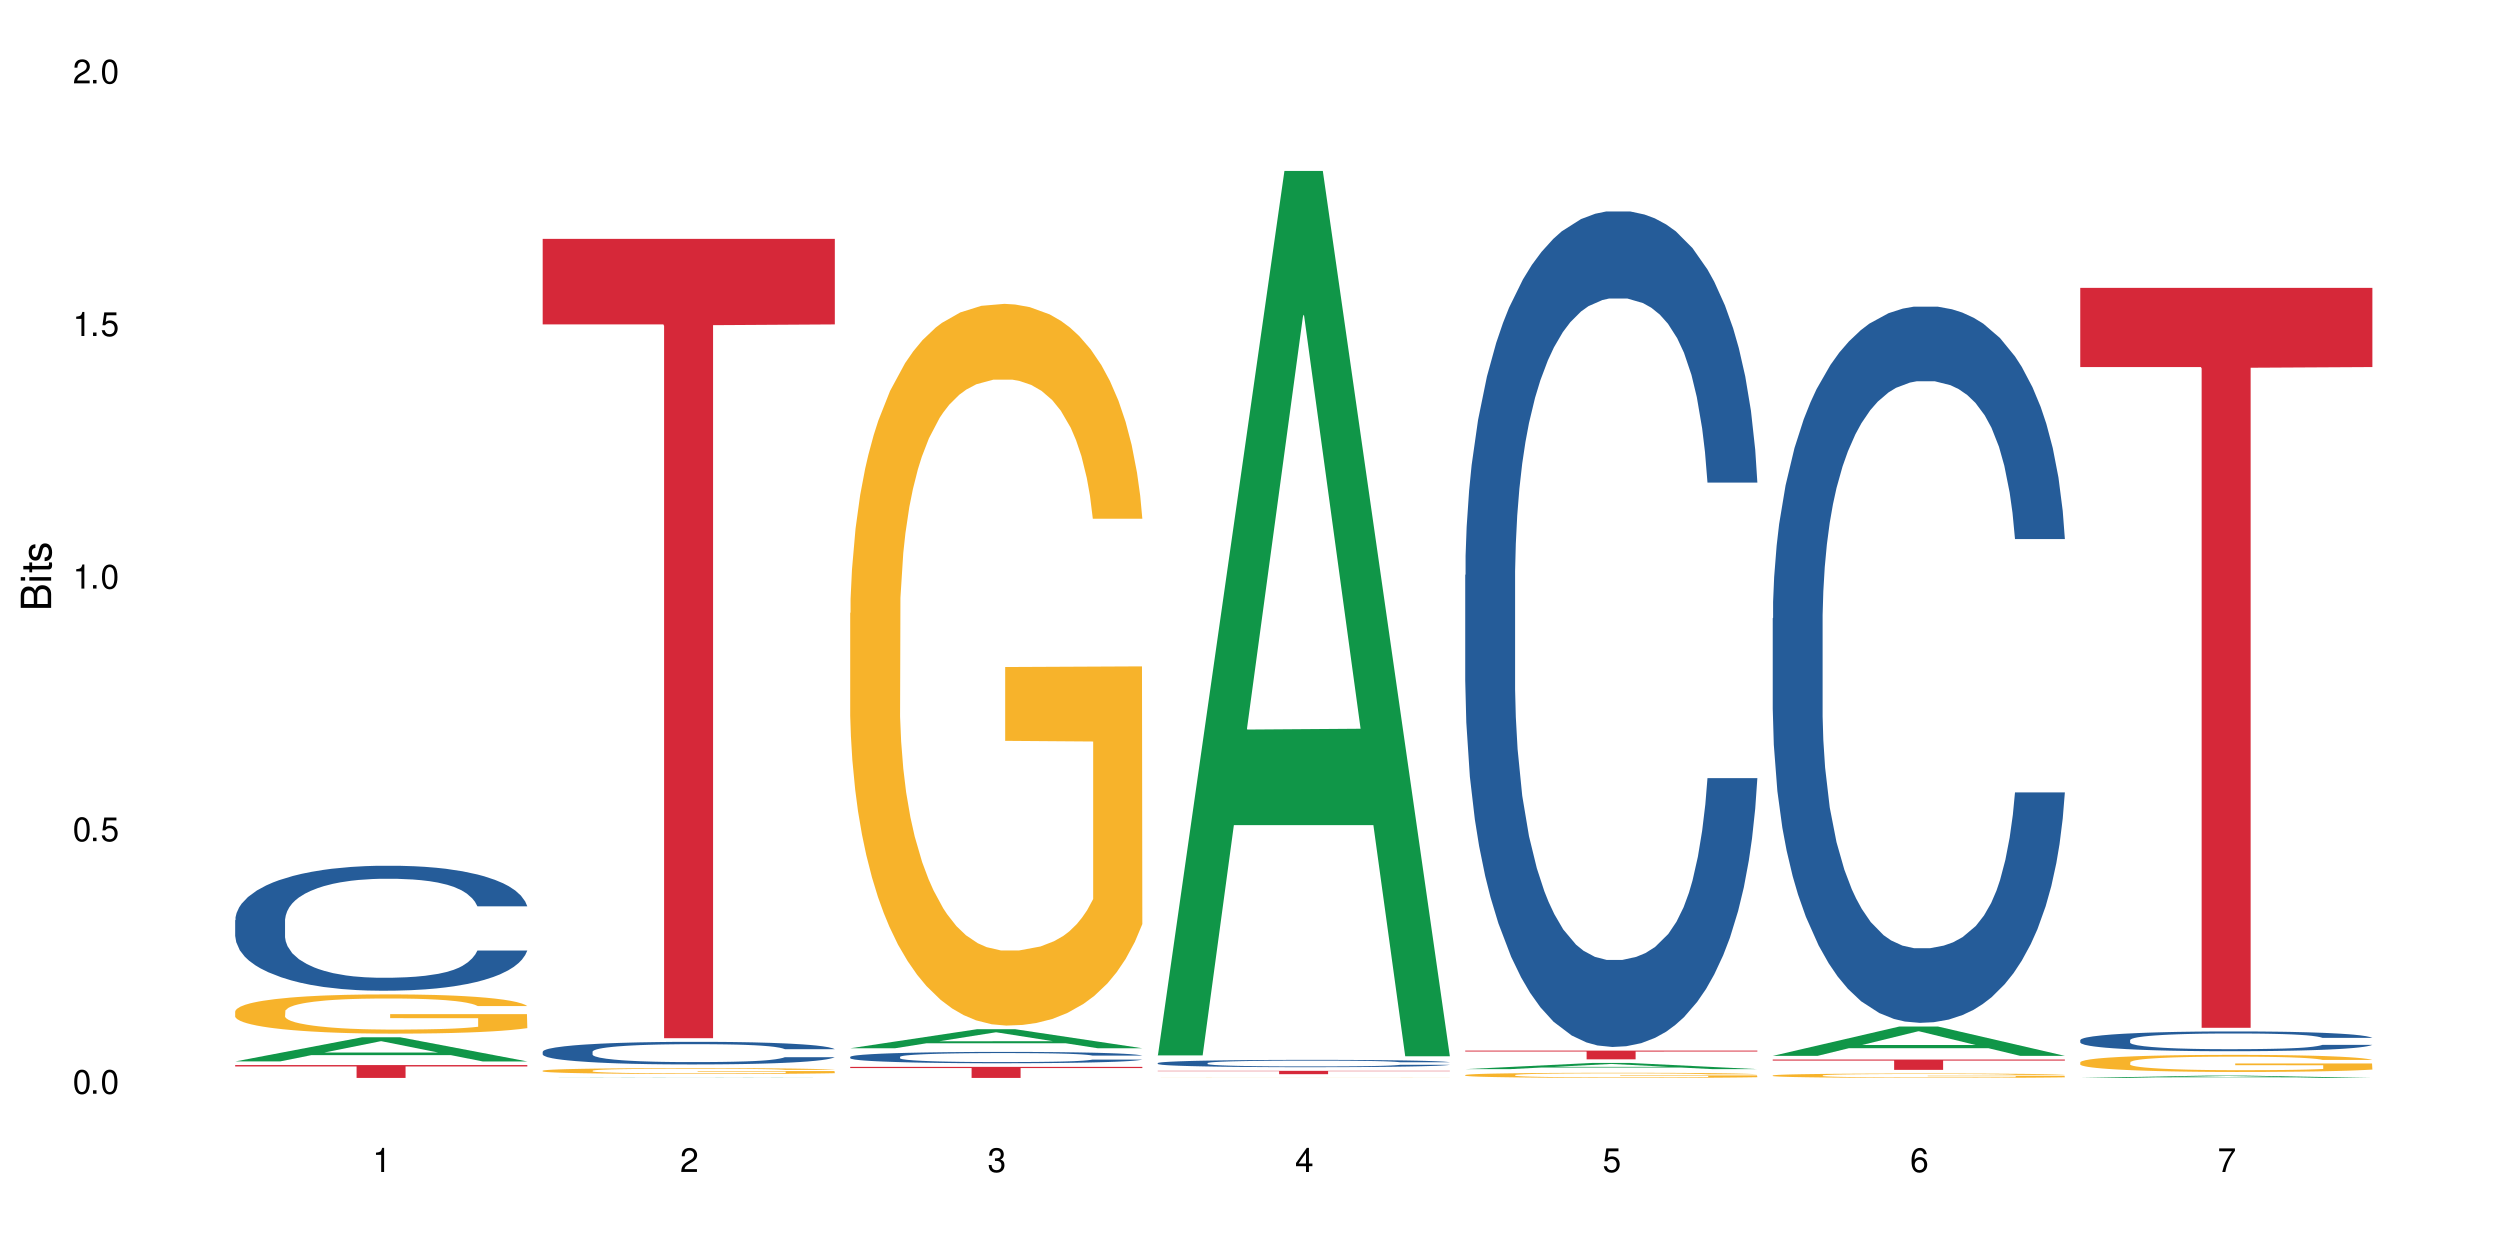 <?xml version="1.0" encoding="UTF-8"?>
<svg xmlns="http://www.w3.org/2000/svg" xmlns:xlink="http://www.w3.org/1999/xlink" width="720" height="360" viewBox="0 0 720 360">
<defs>
<g>
<g id="glyph-0-0">
</g>
<g id="glyph-0-1">
<path d="M 2.641 -6.938 C 2 -6.938 1.422 -6.656 1.078 -6.172 C 0.641 -5.562 0.406 -4.641 0.406 -3.359 C 0.406 -1.016 1.188 0.219 2.641 0.219 C 4.078 0.219 4.859 -1.016 4.859 -3.297 C 4.859 -4.641 4.656 -5.547 4.203 -6.172 C 3.844 -6.656 3.281 -6.938 2.641 -6.938 Z M 2.641 -6.188 C 3.547 -6.188 4 -5.25 4 -3.375 C 4 -1.406 3.562 -0.484 2.625 -0.484 C 1.734 -0.484 1.281 -1.438 1.281 -3.344 C 1.281 -5.25 1.734 -6.188 2.641 -6.188 Z M 2.641 -6.188 "/>
</g>
<g id="glyph-0-2">
<path d="M 1.828 -1 L 0.828 -1 L 0.828 0 L 1.828 0 Z M 1.828 -1 "/>
</g>
<g id="glyph-0-3">
<path d="M 4.562 -6.797 L 1.062 -6.797 L 0.547 -3.094 L 1.328 -3.094 C 1.719 -3.562 2.047 -3.734 2.578 -3.734 C 3.484 -3.734 4.062 -3.109 4.062 -2.094 C 4.062 -1.125 3.484 -0.531 2.578 -0.531 C 1.828 -0.531 1.375 -0.906 1.188 -1.672 L 0.328 -1.672 C 0.453 -1.109 0.547 -0.844 0.75 -0.594 C 1.125 -0.078 1.828 0.219 2.594 0.219 C 3.969 0.219 4.922 -0.781 4.922 -2.219 C 4.922 -3.562 4.031 -4.484 2.719 -4.484 C 2.25 -4.484 1.859 -4.359 1.469 -4.062 L 1.734 -5.969 L 4.562 -5.969 Z M 4.562 -6.797 "/>
</g>
<g id="glyph-0-4">
<path d="M 2.484 -4.938 L 2.484 0 L 3.328 0 L 3.328 -6.938 L 2.766 -6.938 C 2.469 -5.875 2.281 -5.734 0.984 -5.562 L 0.984 -4.938 Z M 2.484 -4.938 "/>
</g>
<g id="glyph-0-5">
<path d="M 4.859 -0.828 L 1.281 -0.828 C 1.359 -1.406 1.672 -1.781 2.5 -2.281 L 3.469 -2.828 C 4.406 -3.344 4.906 -4.062 4.906 -4.906 C 4.906 -5.484 4.672 -6.031 4.266 -6.406 C 3.859 -6.766 3.375 -6.938 2.719 -6.938 C 1.859 -6.938 1.219 -6.625 0.844 -6.031 C 0.609 -5.672 0.5 -5.234 0.484 -4.531 L 1.328 -4.531 C 1.359 -5.016 1.406 -5.281 1.531 -5.516 C 1.75 -5.938 2.188 -6.203 2.703 -6.203 C 3.469 -6.203 4.031 -5.641 4.031 -4.891 C 4.031 -4.344 3.719 -3.859 3.125 -3.516 L 2.234 -3 C 0.812 -2.172 0.406 -1.531 0.328 -0.016 L 4.859 -0.016 Z M 4.859 -0.828 "/>
</g>
<g id="glyph-0-6">
<path d="M 2.125 -3.188 L 2.578 -3.188 C 3.5 -3.188 3.984 -2.766 3.984 -1.922 C 3.984 -1.062 3.469 -0.531 2.594 -0.531 C 1.656 -0.531 1.203 -1 1.156 -2.016 L 0.312 -2.016 C 0.344 -1.453 0.438 -1.094 0.609 -0.781 C 0.953 -0.109 1.625 0.219 2.547 0.219 C 3.953 0.219 4.859 -0.625 4.859 -1.938 C 4.859 -2.828 4.516 -3.297 3.703 -3.594 C 4.344 -3.844 4.656 -4.328 4.656 -5.031 C 4.656 -6.219 3.875 -6.938 2.578 -6.938 C 1.203 -6.938 0.484 -6.172 0.453 -4.703 L 1.297 -4.703 C 1.312 -5.125 1.344 -5.359 1.453 -5.578 C 1.641 -5.969 2.062 -6.203 2.594 -6.203 C 3.344 -6.203 3.797 -5.75 3.797 -5 C 3.797 -4.516 3.609 -4.219 3.25 -4.047 C 3.016 -3.953 2.703 -3.922 2.125 -3.906 Z M 2.125 -3.188 "/>
</g>
<g id="glyph-0-7">
<path d="M 3.141 -1.672 L 3.141 0 L 3.984 0 L 3.984 -1.672 L 4.984 -1.672 L 4.984 -2.438 L 3.984 -2.438 L 3.984 -6.938 L 3.359 -6.938 L 0.266 -2.578 L 0.266 -1.672 Z M 3.141 -2.438 L 1 -2.438 L 3.141 -5.5 Z M 3.141 -2.438 "/>
</g>
<g id="glyph-0-8">
<path d="M 4.781 -5.125 C 4.609 -6.266 3.891 -6.938 2.844 -6.938 C 2.094 -6.938 1.422 -6.578 1.031 -5.953 C 0.594 -5.266 0.406 -4.422 0.406 -3.172 C 0.406 -2 0.578 -1.25 0.984 -0.641 C 1.359 -0.078 1.953 0.219 2.703 0.219 C 3.984 0.219 4.922 -0.75 4.922 -2.094 C 4.922 -3.375 4.062 -4.281 2.844 -4.281 C 2.172 -4.281 1.641 -4.031 1.281 -3.516 C 1.281 -5.234 1.828 -6.188 2.797 -6.188 C 3.391 -6.188 3.797 -5.797 3.938 -5.125 Z M 2.734 -3.531 C 3.547 -3.531 4.062 -2.953 4.062 -2.031 C 4.062 -1.156 3.484 -0.531 2.703 -0.531 C 1.922 -0.531 1.328 -1.188 1.328 -2.078 C 1.328 -2.938 1.906 -3.531 2.734 -3.531 Z M 2.734 -3.531 "/>
</g>
<g id="glyph-0-9">
<path d="M 4.984 -6.797 L 0.438 -6.797 L 0.438 -5.969 L 4.109 -5.969 C 2.5 -3.656 1.828 -2.234 1.328 0 L 2.219 0 C 2.594 -2.172 3.453 -4.047 4.984 -6.094 Z M 4.984 -6.797 "/>
</g>
<g id="glyph-1-0">
</g>
<g id="glyph-1-1">
<path d="M 0 -0.953 L 0 -4.891 C 0 -5.719 -0.234 -6.344 -0.734 -6.797 C -1.188 -7.234 -1.812 -7.469 -2.5 -7.469 C -3.547 -7.469 -4.188 -7 -4.625 -5.875 C -4.984 -6.688 -5.625 -7.094 -6.531 -7.094 C -7.172 -7.094 -7.734 -6.859 -8.141 -6.391 C -8.562 -5.922 -8.75 -5.344 -8.75 -4.5 L -8.75 -0.953 Z M -4.984 -2.062 L -7.766 -2.062 L -7.766 -4.219 C -7.766 -4.844 -7.688 -5.203 -7.453 -5.5 C -7.219 -5.812 -6.859 -5.969 -6.375 -5.969 C -5.891 -5.969 -5.531 -5.812 -5.297 -5.5 C -5.062 -5.203 -4.984 -4.844 -4.984 -4.219 Z M -0.984 -2.062 L -4 -2.062 L -4 -4.781 C -4 -5.766 -3.438 -6.359 -2.484 -6.359 C -1.547 -6.359 -0.984 -5.766 -0.984 -4.781 Z M -0.984 -2.062 "/>
</g>
<g id="glyph-1-2">
<path d="M -6.281 -1.797 L -6.281 -0.797 L 0 -0.797 L 0 -1.797 Z M -8.75 -1.797 L -8.75 -0.797 L -7.484 -0.797 L -7.484 -1.797 Z M -8.75 -1.797 "/>
</g>
<g id="glyph-1-3">
<path d="M -6.281 -3.047 L -6.281 -2.016 L -8.016 -2.016 L -8.016 -1.016 L -6.281 -1.016 L -6.281 -0.172 L -5.469 -0.172 L -5.469 -1.016 L -0.719 -1.016 C -0.078 -1.016 0.281 -1.453 0.281 -2.234 C 0.281 -2.5 0.25 -2.719 0.188 -3.047 L -0.641 -3.047 C -0.609 -2.906 -0.594 -2.766 -0.594 -2.562 C -0.594 -2.141 -0.719 -2.016 -1.156 -2.016 L -5.469 -2.016 L -5.469 -3.047 Z M -6.281 -3.047 "/>
</g>
<g id="glyph-1-4">
<path d="M -4.531 -5.25 C -5.766 -5.25 -6.469 -4.422 -6.469 -2.969 C -6.469 -1.516 -5.719 -0.562 -4.547 -0.562 C -3.562 -0.562 -3.094 -1.062 -2.734 -2.562 L -2.516 -3.484 C -2.344 -4.188 -2.094 -4.469 -1.641 -4.469 C -1.047 -4.469 -0.641 -3.875 -0.641 -3 C -0.641 -2.453 -0.797 -2 -1.062 -1.75 C -1.25 -1.594 -1.422 -1.531 -1.875 -1.469 L -1.875 -0.406 C -0.422 -0.453 0.281 -1.266 0.281 -2.922 C 0.281 -4.5 -0.5 -5.516 -1.719 -5.516 C -2.656 -5.516 -3.172 -4.984 -3.469 -3.734 L -3.703 -2.766 C -3.891 -1.953 -4.156 -1.609 -4.594 -1.609 C -5.188 -1.609 -5.547 -2.125 -5.547 -2.938 C -5.547 -3.75 -5.203 -4.172 -4.531 -4.203 Z M -4.531 -5.25 "/>
</g>
</g>
</defs>
<rect x="-72" y="-36" width="864" height="432" fill="rgb(100%, 100%, 100%)" fill-opacity="1"/>
<path fill-rule="nonzero" fill="rgb(6.275%, 58.824%, 28.235%)" fill-opacity="1" d="M 67.73 305.688 L 67.82 305.684 L 104.227 298.742 L 115.281 298.742 L 151.867 305.695 L 139.012 305.695 L 129.844 303.879 L 89.664 303.879 L 80.676 305.688 L 67.73 305.688 L 93.527 303.129 L 126.156 303.121 L 109.887 299.875 L 109.707 299.871 L 109.527 299.891 L 93.438 303.121 L 93.527 303.129 Z M 67.73 305.688 "/>
<path fill-rule="nonzero" fill="rgb(14.51%, 36.078%, 60%)" fill-opacity="1" d="M 67.73 265.008 L 67.832 264.973 L 67.832 264.184 L 68.141 262.934 L 68.859 261.355 L 69.578 260.27 L 71.426 258.328 L 73.988 256.453 L 76.656 255.008 L 78.605 254.152 L 80.352 253.496 L 84.352 252.277 L 86.918 251.652 L 89.688 251.094 L 93.074 250.535 L 95.535 250.203 L 101.078 249.68 L 105.18 249.449 L 108.363 249.352 L 115.238 249.352 L 119.34 249.48 L 122.316 249.645 L 125.598 249.91 L 128.371 250.203 L 133.191 250.93 L 137.5 251.848 L 139.449 252.375 L 142.527 253.395 L 144.891 254.383 L 146.531 255.238 L 148.379 256.453 L 150.02 257.934 L 151.25 259.613 L 151.867 261.027 L 137.5 261.027 L 136.785 259.711 L 135.961 258.691 L 134.422 257.344 L 132.883 256.391 L 130.73 255.434 L 128.781 254.809 L 126.113 254.184 L 123.754 253.789 L 121.289 253.496 L 118.93 253.297 L 114.414 253.098 L 109.184 253.098 L 107.234 253.164 L 103.23 253.43 L 101.078 253.66 L 98 254.121 L 95.844 254.547 L 93.281 255.203 L 91.535 255.766 L 89.379 256.617 L 87.84 257.375 L 86.098 258.461 L 85.07 259.285 L 84.148 260.203 L 83.328 261.289 L 82.711 262.441 L 82.301 263.656 L 82.094 264.844 L 82.094 269.941 L 82.301 271.125 L 82.812 272.508 L 84.148 274.512 L 86.098 276.258 L 88.355 277.637 L 90.508 278.625 L 91.742 279.086 L 93.383 279.609 L 95.945 280.27 L 99.641 280.926 L 101.797 281.191 L 105.078 281.453 L 108.465 281.586 L 112.98 281.586 L 116.98 281.453 L 119.648 281.289 L 122.418 281.027 L 126.215 280.465 L 128.574 279.941 L 130.629 279.316 L 132.168 278.691 L 133.191 278.164 L 134.73 277.145 L 135.961 276.027 L 136.887 274.875 L 137.5 273.758 L 151.867 273.758 L 151.25 275.07 L 150.328 276.355 L 149.402 277.309 L 147.969 278.461 L 146.324 279.48 L 143.965 280.633 L 142.016 281.387 L 139.449 282.211 L 137.09 282.836 L 134.527 283.395 L 130.73 284.051 L 128.266 284.379 L 125.598 284.676 L 122.418 284.941 L 118.418 285.172 L 114.109 285.301 L 110.105 285.336 L 105.797 285.27 L 102.617 285.137 L 98.41 284.84 L 93.176 284.25 L 89.379 283.625 L 86.406 283 L 83.84 282.34 L 80.969 281.453 L 77.273 280.008 L 75.016 278.887 L 73.477 277.965 L 71.734 276.684 L 70.5 275.531 L 69.066 273.691 L 68.039 271.355 L 67.73 269.547 Z M 67.73 265.008 "/>
<path fill-rule="nonzero" fill="rgb(96.863%, 70.196%, 16.863%)" fill-opacity="1" d="M 67.73 291.227 L 67.832 291.215 L 67.832 291.012 L 68.242 290.547 L 69.27 289.906 L 70.605 289.379 L 72.039 288.965 L 72.965 288.75 L 74.504 288.438 L 75.836 288.211 L 79.223 287.746 L 83.531 287.312 L 85.891 287.129 L 88.559 286.953 L 92.355 286.754 L 94.102 286.684 L 99.438 286.52 L 105.488 286.414 L 112.16 286.383 L 115.238 286.395 L 119.441 286.434 L 125.188 286.547 L 128.473 286.652 L 131.039 286.754 L 133.707 286.891 L 136.988 287.098 L 140.066 287.344 L 142.527 287.594 L 144.992 287.902 L 147.043 288.23 L 148.789 288.594 L 150.328 289.027 L 151.25 289.387 L 151.867 289.75 L 137.605 289.75 L 136.785 289.387 L 135.859 289.109 L 134.32 288.77 L 132.781 288.52 L 131.242 288.324 L 128.371 288.055 L 125.906 287.891 L 122.828 287.746 L 119.855 287.652 L 116.469 287.594 L 114.414 287.57 L 108.977 287.57 L 104.055 287.645 L 101.18 287.727 L 99.129 287.809 L 96.254 287.965 L 94.512 288.086 L 93.484 288.172 L 90.406 288.492 L 88.355 288.781 L 87.227 288.977 L 85.789 289.285 L 84.762 289.562 L 83.633 289.977 L 83.02 290.285 L 82.199 290.988 L 82.094 292.848 L 82.402 293.242 L 83.02 293.664 L 83.84 294.035 L 85.07 294.43 L 86.301 294.727 L 88.457 295.129 L 90.305 295.398 L 91.742 295.574 L 94.512 295.852 L 95.641 295.945 L 98.309 296.133 L 101.078 296.277 L 104.465 296.402 L 107.027 296.461 L 111.133 296.516 L 116.363 296.516 L 122.52 296.453 L 126.422 296.371 L 129.09 296.285 L 130.832 296.215 L 132.988 296.102 L 134.527 295.996 L 135.961 295.883 L 137.707 295.707 L 137.707 293.242 L 112.363 293.23 L 112.363 292.074 L 151.762 292.062 L 151.867 296.102 L 149.711 296.379 L 147.043 296.648 L 144.48 296.855 L 141.812 297.031 L 138.016 297.227 L 134.938 297.352 L 130.215 297.496 L 125.906 297.59 L 121.395 297.648 L 117.391 297.68 L 112.672 297.691 L 108.465 297.672 L 103.949 297.609 L 100.359 297.527 L 97.074 297.422 L 93.793 297.289 L 89.688 297.07 L 87.02 296.895 L 84.25 296.68 L 81.48 296.422 L 79.016 296.141 L 77.375 295.926 L 75.734 295.676 L 73.988 295.367 L 72.348 295.016 L 71.117 294.695 L 69.988 294.336 L 69.168 293.996 L 68.348 293.531 L 67.938 293.156 L 67.73 292.836 Z M 67.73 291.227 "/>
<path fill-rule="nonzero" fill="rgb(83.922%, 15.686%, 22.353%)" fill-opacity="1" d="M 67.73 306.746 L 151.867 306.746 L 151.867 307.141 L 116.801 307.145 L 116.801 310.449 L 102.695 310.449 L 102.695 307.148 L 102.488 307.141 L 67.73 307.141 Z M 67.73 306.746 "/>
<path fill-rule="nonzero" fill="rgb(6.275%, 58.824%, 28.235%)" fill-opacity="1" d="M 156.293 310.445 L 156.383 310.445 L 192.789 310.367 L 203.844 310.367 L 240.43 310.449 L 227.574 310.449 L 218.406 310.426 L 178.227 310.426 L 169.238 310.445 L 156.293 310.445 L 182.094 310.418 L 214.723 310.418 L 198.453 310.379 L 198.273 310.379 L 198.094 310.383 L 182.004 310.418 L 182.094 310.418 Z M 156.293 310.445 "/>
<path fill-rule="nonzero" fill="rgb(14.51%, 36.078%, 60%)" fill-opacity="1" d="M 156.293 302.883 L 156.398 302.875 L 156.398 302.734 L 156.703 302.508 L 157.422 302.223 L 158.141 302.027 L 159.988 301.676 L 162.555 301.336 L 165.223 301.074 L 167.172 300.918 L 168.914 300.801 L 172.918 300.578 L 175.48 300.465 L 178.25 300.363 L 181.637 300.266 L 184.102 300.203 L 189.641 300.109 L 193.746 300.066 L 196.926 300.051 L 203.801 300.051 L 207.902 300.074 L 210.879 300.102 L 214.164 300.152 L 216.934 300.203 L 221.754 300.336 L 226.066 300.504 L 228.016 300.598 L 231.094 300.781 L 233.453 300.961 L 235.094 301.113 L 236.941 301.336 L 238.582 301.602 L 239.812 301.906 L 240.43 302.164 L 226.066 302.164 L 225.348 301.926 L 224.527 301.738 L 222.988 301.496 L 221.449 301.324 L 219.293 301.152 L 217.344 301.039 L 214.676 300.926 L 212.316 300.852 L 209.855 300.801 L 207.492 300.766 L 202.98 300.727 L 197.746 300.727 L 195.797 300.738 L 191.797 300.789 L 189.641 300.828 L 186.562 300.914 L 184.406 300.988 L 181.844 301.109 L 180.098 301.211 L 177.945 301.363 L 176.406 301.5 L 174.66 301.699 L 173.633 301.848 L 172.711 302.012 L 171.891 302.211 L 171.273 302.418 L 170.863 302.637 L 170.66 302.852 L 170.66 303.773 L 170.863 303.988 L 171.379 304.238 L 172.711 304.602 L 174.66 304.918 L 176.918 305.168 L 179.074 305.348 L 180.305 305.43 L 181.945 305.523 L 184.512 305.645 L 188.203 305.762 L 190.359 305.809 L 193.641 305.859 L 197.027 305.883 L 201.543 305.883 L 205.543 305.859 L 208.211 305.828 L 210.98 305.781 L 214.777 305.68 L 217.137 305.586 L 219.191 305.473 L 220.73 305.359 L 221.754 305.262 L 223.293 305.078 L 224.527 304.875 L 225.449 304.668 L 226.066 304.465 L 240.43 304.465 L 239.812 304.703 L 238.891 304.934 L 237.969 305.109 L 236.531 305.316 L 234.891 305.5 L 232.527 305.711 L 230.578 305.848 L 228.016 305.996 L 225.656 306.109 L 223.09 306.211 L 219.293 306.328 L 216.832 306.387 L 214.164 306.441 L 210.98 306.488 L 206.98 306.531 L 202.672 306.555 L 198.668 306.559 L 194.359 306.547 L 191.18 306.523 L 186.973 306.473 L 181.738 306.363 L 177.945 306.25 L 174.969 306.137 L 172.402 306.02 L 169.531 305.859 L 165.836 305.598 L 163.578 305.395 L 162.039 305.227 L 160.297 304.996 L 159.066 304.785 L 157.629 304.453 L 156.602 304.031 L 156.293 303.703 Z M 156.293 302.883 "/>
<path fill-rule="nonzero" fill="rgb(96.863%, 70.196%, 16.863%)" fill-opacity="1" d="M 156.293 308.34 L 156.398 308.34 L 156.398 308.309 L 156.809 308.238 L 157.832 308.141 L 159.168 308.062 L 160.605 308 L 161.527 307.965 L 163.066 307.918 L 164.398 307.887 L 167.785 307.816 L 172.094 307.75 L 174.457 307.723 L 177.121 307.695 L 180.918 307.664 L 182.664 307.656 L 188 307.629 L 194.051 307.613 L 200.723 307.609 L 203.801 307.609 L 208.008 307.617 L 213.754 307.633 L 217.035 307.648 L 219.602 307.664 L 222.27 307.688 L 225.551 307.719 L 228.629 307.754 L 231.094 307.793 L 233.555 307.84 L 235.605 307.887 L 237.352 307.941 L 238.891 308.008 L 239.812 308.062 L 240.43 308.117 L 226.168 308.117 L 225.348 308.062 L 224.422 308.02 L 222.883 307.969 L 221.344 307.934 L 219.805 307.902 L 216.934 307.863 L 214.473 307.836 L 211.395 307.816 L 208.418 307.801 L 205.031 307.793 L 202.98 307.789 L 197.543 307.789 L 192.617 307.801 L 189.742 307.812 L 187.691 307.824 L 184.816 307.848 L 183.074 307.867 L 182.047 307.879 L 178.969 307.926 L 176.918 307.973 L 175.789 308 L 174.352 308.047 L 173.328 308.09 L 172.199 308.152 L 171.582 308.199 L 170.762 308.305 L 170.66 308.586 L 170.965 308.645 L 171.582 308.711 L 172.402 308.766 L 173.633 308.824 L 174.867 308.871 L 177.02 308.93 L 178.867 308.973 L 180.305 309 L 183.074 309.039 L 184.203 309.055 L 186.871 309.082 L 189.641 309.105 L 193.027 309.125 L 195.59 309.133 L 199.695 309.141 L 204.93 309.141 L 211.086 309.133 L 214.984 309.117 L 217.652 309.105 L 219.395 309.094 L 221.551 309.078 L 223.09 309.062 L 224.527 309.047 L 226.27 309.02 L 226.27 308.645 L 200.926 308.645 L 200.926 308.469 L 240.328 308.469 L 240.43 309.078 L 238.273 309.121 L 235.605 309.16 L 233.043 309.191 L 230.375 309.219 L 226.578 309.25 L 223.5 309.266 L 218.781 309.289 L 214.473 309.305 L 209.957 309.312 L 205.953 309.316 L 201.234 309.32 L 197.027 309.316 L 192.512 309.305 L 188.922 309.293 L 185.641 309.277 L 182.355 309.258 L 178.25 309.227 L 175.582 309.199 L 172.812 309.164 L 170.043 309.125 L 167.582 309.086 L 165.938 309.051 L 164.297 309.016 L 162.555 308.969 L 160.91 308.914 L 159.68 308.867 L 158.551 308.812 L 157.73 308.762 L 156.91 308.691 L 156.5 308.633 L 156.293 308.586 Z M 156.293 308.34 "/>
<path fill-rule="nonzero" fill="rgb(83.922%, 15.686%, 22.353%)" fill-opacity="1" d="M 156.293 68.789 L 240.43 68.789 L 240.43 93.43 L 205.363 93.648 L 205.363 299 L 191.258 299 L 191.258 93.863 L 191.051 93.43 L 156.293 93.43 Z M 156.293 68.789 "/>
<path fill-rule="nonzero" fill="rgb(6.275%, 58.824%, 28.235%)" fill-opacity="1" d="M 244.859 301.895 L 244.949 301.891 L 281.352 296.418 L 292.41 296.418 L 328.992 301.898 L 316.141 301.898 L 306.969 300.469 L 266.789 300.469 L 257.801 301.895 L 244.859 301.895 L 270.656 299.879 L 303.285 299.871 L 287.016 297.316 L 286.836 297.309 L 286.656 297.324 L 270.566 299.871 L 270.656 299.879 Z M 244.859 301.895 "/>
<path fill-rule="nonzero" fill="rgb(14.51%, 36.078%, 60%)" fill-opacity="1" d="M 244.859 304.371 L 244.961 304.367 L 244.961 304.297 L 245.27 304.184 L 245.988 304.039 L 246.703 303.941 L 248.551 303.766 L 251.117 303.594 L 253.785 303.461 L 255.734 303.387 L 257.477 303.324 L 261.48 303.215 L 264.043 303.16 L 266.816 303.109 L 270.199 303.059 L 272.664 303.027 L 278.203 302.98 L 282.309 302.957 L 285.488 302.949 L 292.363 302.949 L 296.469 302.961 L 299.441 302.977 L 302.727 303 L 305.496 303.027 L 310.32 303.094 L 314.629 303.176 L 316.578 303.223 L 319.656 303.316 L 322.016 303.406 L 323.656 303.484 L 325.504 303.594 L 327.145 303.73 L 328.379 303.879 L 328.992 304.008 L 314.629 304.008 L 313.91 303.891 L 313.09 303.797 L 311.551 303.676 L 310.012 303.59 L 307.855 303.5 L 305.906 303.445 L 303.238 303.387 L 300.879 303.352 L 298.418 303.324 L 296.059 303.309 L 291.543 303.289 L 286.309 303.289 L 284.359 303.297 L 280.359 303.32 L 278.203 303.34 L 275.125 303.383 L 272.973 303.422 L 270.406 303.48 L 268.66 303.531 L 266.508 303.609 L 264.969 303.68 L 263.223 303.777 L 262.199 303.852 L 261.273 303.934 L 260.453 304.031 L 259.84 304.137 L 259.426 304.246 L 259.223 304.355 L 259.223 304.816 L 259.426 304.926 L 259.941 305.051 L 261.273 305.234 L 263.223 305.391 L 265.48 305.516 L 267.637 305.605 L 268.867 305.648 L 270.508 305.695 L 273.074 305.754 L 276.77 305.816 L 278.922 305.84 L 282.207 305.863 L 285.59 305.875 L 290.105 305.875 L 294.109 305.863 L 296.773 305.848 L 299.547 305.824 L 303.344 305.773 L 305.703 305.727 L 307.754 305.668 L 309.293 305.613 L 310.32 305.562 L 311.859 305.473 L 313.09 305.371 L 314.012 305.266 L 314.629 305.164 L 328.992 305.164 L 328.379 305.285 L 327.453 305.398 L 326.531 305.488 L 325.094 305.59 L 323.453 305.684 L 321.094 305.789 L 319.145 305.855 L 316.578 305.93 L 314.219 305.988 L 311.652 306.039 L 307.855 306.098 L 305.395 306.129 L 302.727 306.156 L 299.547 306.18 L 295.543 306.199 L 291.234 306.211 L 287.234 306.215 L 282.926 306.211 L 279.742 306.195 L 275.535 306.172 L 270.305 306.117 L 266.508 306.059 L 263.531 306.004 L 260.965 305.945 L 258.094 305.863 L 254.398 305.73 L 252.145 305.629 L 250.605 305.547 L 248.859 305.43 L 247.629 305.324 L 246.191 305.16 L 245.164 304.945 L 244.859 304.781 Z M 244.859 304.371 "/>
<path fill-rule="nonzero" fill="rgb(96.863%, 70.196%, 16.863%)" fill-opacity="1" d="M 244.859 176.539 L 244.961 176.348 L 244.961 172.551 L 245.371 164.008 L 246.398 152.238 L 247.73 142.559 L 249.168 134.965 L 250.09 130.98 L 251.629 125.285 L 252.965 121.109 L 256.348 112.566 L 260.66 104.594 L 263.02 101.176 L 265.688 97.949 L 269.484 94.344 L 271.227 93.012 L 276.562 89.977 L 282.617 88.078 L 289.285 87.508 L 292.363 87.699 L 296.57 88.457 L 302.316 90.547 L 305.598 92.445 L 308.164 94.344 L 310.832 96.809 L 314.117 100.605 L 317.195 105.16 L 319.656 109.719 L 322.117 115.414 L 324.172 121.488 L 325.914 128.133 L 327.453 136.105 L 328.379 142.75 L 328.992 149.391 L 314.73 149.391 L 313.91 142.75 L 312.988 137.621 L 311.449 131.359 L 309.91 126.801 L 308.371 123.195 L 305.496 118.262 L 303.035 115.223 L 299.957 112.566 L 296.98 110.855 L 293.594 109.719 L 291.543 109.34 L 286.105 109.34 L 281.18 110.668 L 278.309 112.188 L 276.254 113.703 L 273.383 116.551 L 271.637 118.828 L 270.613 120.348 L 267.535 126.234 L 265.48 131.547 L 264.352 135.156 L 262.918 140.852 L 261.891 145.977 L 260.762 153.566 L 260.145 159.262 L 259.324 172.172 L 259.223 206.34 L 259.531 213.555 L 260.145 221.336 L 260.965 228.172 L 262.199 235.383 L 263.43 240.891 L 265.582 248.293 L 267.43 253.227 L 268.867 256.457 L 271.637 261.582 L 272.766 263.289 L 275.434 266.707 L 278.203 269.363 L 281.59 271.641 L 284.156 272.781 L 288.258 273.73 L 293.492 273.73 L 299.648 272.59 L 303.547 271.074 L 306.215 269.555 L 307.961 268.227 L 310.113 266.137 L 311.652 264.238 L 313.09 262.148 L 314.832 258.922 L 314.832 213.555 L 289.492 213.363 L 289.492 192.105 L 328.891 191.914 L 328.992 266.137 L 326.84 271.262 L 324.172 276.199 L 321.605 279.996 L 318.938 283.223 L 315.141 286.828 L 312.062 289.105 L 307.344 291.762 L 303.035 293.473 L 298.52 294.609 L 294.52 295.18 L 289.797 295.371 L 285.59 294.992 L 281.078 293.852 L 277.484 292.332 L 274.203 290.434 L 270.918 287.969 L 266.816 283.98 L 264.148 280.754 L 261.379 276.766 L 258.605 272.02 L 256.145 266.895 L 254.504 262.91 L 252.859 258.355 L 251.117 252.66 L 249.477 246.203 L 248.242 240.32 L 247.113 233.676 L 246.293 227.41 L 245.473 218.871 L 245.062 212.035 L 244.859 206.152 Z M 244.859 176.539 "/>
<path fill-rule="nonzero" fill="rgb(83.922%, 15.686%, 22.353%)" fill-opacity="1" d="M 244.859 307.266 L 328.992 307.266 L 328.992 307.605 L 293.93 307.609 L 293.93 310.449 L 279.82 310.449 L 279.82 307.609 L 279.617 307.605 L 244.859 307.605 Z M 244.859 307.266 "/>
<path fill-rule="nonzero" fill="rgb(6.275%, 58.824%, 28.235%)" fill-opacity="1" d="M 333.422 303.957 L 333.512 303.715 L 369.914 49.238 L 380.973 49.238 L 417.555 304.195 L 404.703 304.195 L 395.535 237.645 L 355.355 237.645 L 346.363 303.957 L 333.422 303.957 L 359.219 210.113 L 391.848 209.875 L 375.578 90.895 L 375.398 90.652 L 375.219 91.371 L 359.129 209.875 L 359.219 210.113 Z M 333.422 303.957 "/>
<path fill-rule="nonzero" fill="rgb(14.51%, 36.078%, 60%)" fill-opacity="1" d="M 333.422 306.16 L 333.523 306.16 L 333.523 306.113 L 333.832 306.039 L 334.551 305.945 L 335.27 305.883 L 337.113 305.77 L 339.68 305.66 L 342.348 305.574 L 344.297 305.523 L 346.043 305.488 L 350.043 305.414 L 352.609 305.379 L 355.379 305.348 L 358.766 305.312 L 361.227 305.293 L 366.766 305.262 L 370.871 305.25 L 374.051 305.246 L 380.926 305.246 L 385.031 305.25 L 388.008 305.262 L 391.289 305.277 L 394.059 305.293 L 398.883 305.336 L 403.191 305.391 L 405.141 305.422 L 408.219 305.48 L 410.578 305.539 L 412.223 305.59 L 414.066 305.66 L 415.711 305.746 L 416.941 305.844 L 417.555 305.926 L 403.191 305.926 L 402.473 305.852 L 401.652 305.789 L 400.113 305.711 L 398.574 305.656 L 396.422 305.602 L 394.469 305.562 L 391.805 305.527 L 389.441 305.504 L 386.98 305.488 L 384.621 305.477 L 380.105 305.465 L 374.875 305.465 L 372.922 305.469 L 368.922 305.484 L 366.766 305.496 L 363.688 305.523 L 361.535 305.547 L 358.969 305.586 L 357.227 305.621 L 355.07 305.668 L 353.531 305.715 L 351.789 305.777 L 350.762 305.824 L 349.836 305.879 L 349.016 305.941 L 348.402 306.012 L 347.992 306.082 L 347.785 306.152 L 347.785 306.449 L 347.992 306.52 L 348.504 306.598 L 349.836 306.719 L 351.789 306.82 L 354.043 306.898 L 356.199 306.957 L 357.43 306.984 L 359.07 307.016 L 361.637 307.055 L 365.332 307.094 L 367.484 307.109 L 370.77 307.125 L 374.156 307.129 L 378.668 307.129 L 382.672 307.125 L 385.34 307.113 L 388.109 307.098 L 391.906 307.066 L 394.266 307.035 L 396.316 306.996 L 397.855 306.961 L 398.883 306.93 L 400.422 306.871 L 401.652 306.805 L 402.578 306.738 L 403.191 306.672 L 417.555 306.672 L 416.941 306.75 L 416.016 306.824 L 415.094 306.879 L 413.656 306.949 L 412.016 307.008 L 409.656 307.074 L 407.707 307.121 L 405.141 307.168 L 402.781 307.203 L 400.215 307.238 L 396.422 307.273 L 393.957 307.293 L 391.289 307.312 L 388.109 307.328 L 384.109 307.34 L 379.797 307.348 L 375.797 307.352 L 371.488 307.348 L 368.305 307.34 L 364.102 307.32 L 358.867 307.285 L 355.07 307.25 L 352.094 307.215 L 349.531 307.176 L 346.656 307.125 L 342.965 307.039 L 340.707 306.973 L 339.168 306.918 L 337.422 306.844 L 336.191 306.777 L 334.754 306.668 L 333.73 306.531 L 333.422 306.426 Z M 333.422 306.16 "/>
<path fill-rule="nonzero" fill="rgb(96.863%, 70.196%, 16.863%)" fill-opacity="1" d="M 333.422 310.426 L 333.934 310.426 L 334.961 310.422 L 337.73 310.422 L 338.652 310.418 L 344.914 310.418 L 349.223 310.414 L 405.758 310.414 L 408.219 310.418 L 414.477 310.418 L 416.016 310.422 L 417.555 310.422 L 401.551 310.422 L 400.012 310.418 L 354.043 310.418 L 352.914 310.422 L 349.324 310.422 L 348.711 310.426 L 347.887 310.426 L 347.785 310.434 L 348.711 310.434 L 349.531 310.438 L 354.148 310.438 L 355.992 310.441 L 370.152 310.441 L 372.719 310.445 L 388.211 310.445 L 392.109 310.441 L 403.398 310.441 L 403.398 310.434 L 378.055 310.434 L 378.055 310.43 L 417.453 310.43 L 417.555 310.441 L 415.402 310.441 L 412.734 310.445 L 383.082 310.445 L 378.363 310.449 L 374.156 310.445 L 347.172 310.445 L 344.707 310.441 L 339.68 310.441 L 338.039 310.438 L 334.859 310.438 L 334.035 310.434 L 333.422 310.434 Z M 333.422 310.426 "/>
<path fill-rule="nonzero" fill="rgb(83.922%, 15.686%, 22.353%)" fill-opacity="1" d="M 333.422 308.398 L 417.555 308.398 L 417.555 308.504 L 382.492 308.504 L 382.492 309.363 L 368.383 309.363 L 368.383 308.504 L 333.422 308.504 Z M 333.422 308.398 "/>
<path fill-rule="nonzero" fill="rgb(6.275%, 58.824%, 28.235%)" fill-opacity="1" d="M 421.984 307.91 L 422.074 307.91 L 458.48 306.133 L 469.535 306.133 L 506.121 307.914 L 493.266 307.914 L 484.098 307.449 L 443.918 307.449 L 434.93 307.91 L 421.984 307.91 L 447.781 307.258 L 480.41 307.254 L 464.141 306.422 L 463.961 306.422 L 463.781 306.426 L 447.691 307.254 L 447.781 307.258 Z M 421.984 307.91 "/>
<path fill-rule="nonzero" fill="rgb(14.51%, 36.078%, 60%)" fill-opacity="1" d="M 421.984 165.598 L 422.086 165.375 L 422.086 160.098 L 422.395 151.738 L 423.113 141.18 L 423.832 133.922 L 425.68 120.945 L 428.242 108.406 L 430.91 98.73 L 432.859 93.012 L 434.605 88.609 L 438.605 80.473 L 441.172 76.293 L 443.941 72.555 L 447.328 68.812 L 449.789 66.613 L 455.332 63.094 L 459.434 61.555 L 462.617 60.895 L 469.488 60.895 L 473.594 61.777 L 476.57 62.875 L 479.852 64.637 L 482.625 66.613 L 487.445 71.453 L 491.754 77.613 L 493.703 81.133 L 496.781 87.949 L 499.145 94.551 L 500.785 100.27 L 502.633 108.406 L 504.273 118.305 L 505.504 129.523 L 506.121 138.98 L 491.754 138.98 L 491.035 130.184 L 490.215 123.363 L 488.676 114.348 L 487.137 107.969 L 484.984 101.59 L 483.035 97.41 L 480.367 93.23 L 478.008 90.59 L 475.543 88.609 L 473.184 87.289 L 468.668 85.973 L 463.438 85.973 L 461.488 86.41 L 457.484 88.172 L 455.332 89.711 L 452.254 92.789 L 450.098 95.648 L 447.531 100.047 L 445.789 103.789 L 443.633 109.508 L 442.094 114.566 L 440.352 121.824 L 439.324 127.324 L 438.402 133.484 L 437.582 140.742 L 436.965 148.441 L 436.555 156.578 L 436.348 164.496 L 436.348 198.59 L 436.555 206.508 L 437.066 215.746 L 438.402 229.164 L 440.352 240.824 L 442.609 250.062 L 444.762 256.66 L 445.992 259.738 L 447.637 263.258 L 450.199 267.66 L 453.895 272.059 L 456.051 273.816 L 459.332 275.578 L 462.719 276.457 L 467.234 276.457 L 471.234 275.578 L 473.902 274.477 L 476.672 272.719 L 480.469 268.977 L 482.828 265.457 L 484.879 261.281 L 486.418 257.102 L 487.445 253.582 L 488.984 246.762 L 490.215 239.285 L 491.141 231.586 L 491.754 224.105 L 506.121 224.105 L 505.504 232.906 L 504.582 241.484 L 503.656 247.863 L 502.223 255.562 L 500.578 262.379 L 498.219 270.078 L 496.27 275.137 L 493.703 280.637 L 491.344 284.816 L 488.781 288.555 L 484.984 292.953 L 482.52 295.152 L 479.852 297.133 L 476.672 298.895 L 472.672 300.434 L 468.363 301.312 L 464.359 301.531 L 460.051 301.094 L 456.871 300.211 L 452.664 298.234 L 447.43 294.273 L 443.633 290.094 L 440.66 285.914 L 438.094 281.516 L 435.219 275.578 L 431.527 265.898 L 429.27 258.422 L 427.73 252.262 L 425.984 243.684 L 424.754 235.984 L 423.32 223.668 L 422.293 208.051 L 421.984 195.953 Z M 421.984 165.598 "/>
<path fill-rule="nonzero" fill="rgb(96.863%, 70.196%, 16.863%)" fill-opacity="1" d="M 421.984 309.598 L 422.086 309.598 L 422.086 309.57 L 422.496 309.508 L 423.523 309.426 L 424.859 309.355 L 426.293 309.301 L 427.219 309.273 L 428.758 309.23 L 430.09 309.203 L 433.477 309.141 L 437.785 309.086 L 440.145 309.059 L 442.812 309.035 L 446.609 309.012 L 448.355 309 L 453.688 308.98 L 459.742 308.965 L 466.41 308.961 L 469.488 308.965 L 473.695 308.969 L 479.441 308.984 L 482.727 308.996 L 485.293 309.012 L 487.957 309.027 L 491.242 309.055 L 494.32 309.09 L 496.781 309.121 L 499.246 309.16 L 501.297 309.207 L 503.043 309.254 L 504.582 309.309 L 505.504 309.355 L 506.121 309.406 L 491.859 309.406 L 491.035 309.355 L 490.113 309.32 L 488.574 309.277 L 487.035 309.242 L 485.496 309.219 L 482.625 309.184 L 480.16 309.16 L 477.082 309.141 L 474.105 309.129 L 470.723 309.121 L 468.668 309.117 L 463.23 309.117 L 458.305 309.129 L 455.434 309.141 L 453.383 309.148 L 450.508 309.168 L 448.766 309.188 L 447.738 309.195 L 444.66 309.238 L 442.609 309.277 L 441.48 309.305 L 440.043 309.344 L 439.016 309.379 L 437.887 309.434 L 437.273 309.477 L 436.453 309.566 L 436.348 309.812 L 436.656 309.863 L 437.273 309.918 L 438.094 309.969 L 439.324 310.02 L 440.555 310.059 L 442.711 310.109 L 444.559 310.145 L 445.992 310.168 L 448.766 310.207 L 449.895 310.219 L 452.562 310.242 L 455.332 310.262 L 458.715 310.277 L 461.281 310.285 L 465.387 310.293 L 470.617 310.293 L 476.773 310.285 L 480.676 310.273 L 483.34 310.262 L 485.086 310.254 L 487.242 310.238 L 488.781 310.227 L 490.215 310.211 L 491.961 310.188 L 491.961 309.863 L 466.617 309.863 L 466.617 309.711 L 506.016 309.707 L 506.121 310.238 L 503.965 310.273 L 501.297 310.309 L 498.73 310.336 L 496.066 310.359 L 492.27 310.387 L 489.191 310.402 L 484.469 310.422 L 480.16 310.434 L 475.645 310.441 L 471.645 310.445 L 466.926 310.449 L 462.719 310.445 L 458.203 310.438 L 454.613 310.426 L 451.328 310.41 L 448.047 310.395 L 443.941 310.367 L 441.273 310.344 L 435.734 310.281 L 433.27 310.242 L 431.629 310.215 L 429.988 310.184 L 428.242 310.141 L 426.602 310.098 L 425.371 310.055 L 424.242 310.008 L 423.422 309.961 L 422.602 309.902 L 422.191 309.852 L 421.984 309.809 Z M 421.984 309.598 "/>
<path fill-rule="nonzero" fill="rgb(83.922%, 15.686%, 22.353%)" fill-opacity="1" d="M 421.984 302.582 L 506.121 302.582 L 506.121 302.848 L 471.055 302.852 L 471.055 305.082 L 456.945 305.082 L 456.945 302.855 L 456.742 302.848 L 421.984 302.848 Z M 421.984 302.582 "/>
<path fill-rule="nonzero" fill="rgb(6.275%, 58.824%, 28.235%)" fill-opacity="1" d="M 510.547 304.082 L 510.637 304.074 L 547.043 295.633 L 558.098 295.633 L 594.684 304.09 L 581.828 304.09 L 572.66 301.883 L 532.48 301.883 L 523.492 304.082 L 510.547 304.082 L 536.348 300.969 L 568.977 300.961 L 552.707 297.016 L 552.527 297.008 L 552.348 297.031 L 536.258 300.961 L 536.348 300.969 Z M 510.547 304.082 "/>
<path fill-rule="nonzero" fill="rgb(14.51%, 36.078%, 60%)" fill-opacity="1" d="M 510.547 178.062 L 510.652 177.875 L 510.652 173.348 L 510.957 166.184 L 511.676 157.133 L 512.395 150.91 L 514.242 139.789 L 516.809 129.039 L 519.473 120.746 L 521.426 115.844 L 523.168 112.07 L 527.168 105.094 L 529.734 101.512 L 532.504 98.309 L 535.891 95.102 L 538.355 93.215 L 543.895 90.199 L 548 88.879 L 551.18 88.316 L 558.055 88.316 L 562.156 89.07 L 565.133 90.012 L 568.418 91.52 L 571.188 93.215 L 576.008 97.363 L 580.32 102.645 L 582.27 105.66 L 585.348 111.504 L 587.707 117.164 L 589.348 122.062 L 591.195 129.039 L 592.836 137.523 L 594.066 147.141 L 594.684 155.25 L 580.32 155.25 L 579.602 147.707 L 578.781 141.863 L 577.242 134.133 L 575.703 128.664 L 573.547 123.195 L 571.598 119.613 L 568.93 116.031 L 566.57 113.77 L 564.105 112.07 L 561.746 110.941 L 557.234 109.809 L 552 109.809 L 550.051 110.188 L 546.051 111.695 L 543.895 113.016 L 540.816 115.652 L 538.66 118.105 L 536.098 121.875 L 534.352 125.082 L 532.199 129.984 L 530.66 134.32 L 528.914 140.543 L 527.887 145.254 L 526.965 150.535 L 526.145 156.758 L 525.527 163.355 L 525.117 170.332 L 524.914 177.121 L 524.914 206.344 L 525.117 213.133 L 525.629 221.051 L 526.965 232.551 L 528.914 242.547 L 531.172 250.465 L 533.324 256.121 L 534.559 258.762 L 536.199 261.777 L 538.766 265.547 L 542.457 269.32 L 544.613 270.828 L 547.895 272.336 L 551.281 273.09 L 555.797 273.09 L 559.797 272.336 L 562.465 271.395 L 565.234 269.887 L 569.031 266.68 L 571.391 263.664 L 573.445 260.082 L 574.984 256.5 L 576.008 253.48 L 577.547 247.637 L 578.781 241.227 L 579.703 234.625 L 580.32 228.215 L 594.684 228.215 L 594.066 235.758 L 593.145 243.113 L 592.223 248.578 L 590.785 255.18 L 589.145 261.023 L 586.781 267.621 L 584.832 271.957 L 582.27 276.672 L 579.91 280.254 L 577.344 283.461 L 573.547 287.23 L 571.086 289.117 L 568.418 290.812 L 565.234 292.32 L 561.234 293.641 L 556.926 294.395 L 552.922 294.586 L 548.613 294.207 L 545.434 293.453 L 541.227 291.758 L 535.992 288.363 L 532.199 284.781 L 529.223 281.199 L 526.656 277.426 L 523.785 272.336 L 520.09 264.039 L 517.832 257.629 L 516.293 252.352 L 514.551 244.996 L 513.316 238.398 L 511.883 227.84 L 510.855 214.453 L 510.547 204.082 Z M 510.547 178.062 "/>
<path fill-rule="nonzero" fill="rgb(96.863%, 70.196%, 16.863%)" fill-opacity="1" d="M 510.547 309.719 L 510.652 309.719 L 510.652 309.695 L 511.062 309.641 L 512.086 309.57 L 513.422 309.512 L 514.855 309.465 L 515.781 309.441 L 517.32 309.406 L 518.652 309.379 L 522.039 309.328 L 526.348 309.277 L 528.707 309.258 L 531.375 309.238 L 535.172 309.215 L 536.918 309.207 L 542.254 309.188 L 548.305 309.176 L 554.977 309.172 L 558.055 309.176 L 562.262 309.18 L 568.008 309.191 L 571.289 309.203 L 573.855 309.215 L 576.523 309.23 L 579.805 309.254 L 582.883 309.281 L 585.348 309.309 L 587.809 309.344 L 589.859 309.383 L 591.605 309.422 L 593.145 309.473 L 594.066 309.512 L 594.684 309.555 L 580.422 309.555 L 579.602 309.512 L 578.676 309.48 L 577.137 309.441 L 575.598 309.414 L 574.059 309.391 L 571.188 309.363 L 568.723 309.344 L 565.645 309.328 L 562.672 309.316 L 559.285 309.309 L 551.793 309.309 L 546.871 309.316 L 543.996 309.324 L 541.945 309.336 L 539.07 309.352 L 537.328 309.367 L 536.301 309.375 L 533.223 309.41 L 531.172 309.445 L 530.043 309.465 L 528.605 309.5 L 527.582 309.531 L 526.453 309.578 L 525.836 309.613 L 525.016 309.691 L 524.914 309.902 L 525.219 309.945 L 525.836 309.992 L 526.656 310.035 L 527.887 310.078 L 529.121 310.113 L 531.273 310.16 L 533.121 310.188 L 534.559 310.207 L 537.328 310.242 L 538.457 310.25 L 541.125 310.273 L 543.895 310.289 L 547.281 310.301 L 549.844 310.309 L 553.949 310.316 L 559.184 310.316 L 565.34 310.309 L 569.238 310.297 L 571.906 310.289 L 573.648 310.281 L 575.805 310.27 L 577.344 310.258 L 578.781 310.242 L 580.523 310.223 L 580.523 309.945 L 555.18 309.945 L 555.18 309.816 L 594.582 309.812 L 594.684 310.27 L 592.527 310.301 L 589.859 310.328 L 587.297 310.352 L 584.629 310.371 L 580.832 310.395 L 577.754 310.41 L 573.035 310.426 L 568.723 310.438 L 564.211 310.441 L 560.207 310.445 L 555.488 310.449 L 551.281 310.445 L 546.766 310.438 L 543.176 310.43 L 539.895 310.418 L 536.609 310.402 L 532.504 310.379 L 529.836 310.359 L 524.297 310.305 L 521.836 310.273 L 520.191 310.25 L 518.551 310.219 L 516.809 310.188 L 515.164 310.145 L 513.934 310.109 L 512.805 310.07 L 511.984 310.031 L 511.164 309.98 L 510.754 309.938 L 510.547 309.902 Z M 510.547 309.719 "/>
<path fill-rule="nonzero" fill="rgb(83.922%, 15.686%, 22.353%)" fill-opacity="1" d="M 510.547 305.137 L 594.684 305.137 L 594.684 305.457 L 559.617 305.461 L 559.617 308.125 L 545.512 308.125 L 545.512 305.465 L 545.305 305.457 L 510.547 305.457 Z M 510.547 305.137 "/>
<path fill-rule="nonzero" fill="rgb(6.275%, 58.824%, 28.235%)" fill-opacity="1" d="M 599.113 310.445 L 599.203 310.445 L 635.605 309.773 L 646.664 309.773 L 683.246 310.449 L 670.395 310.449 L 661.223 310.273 L 621.043 310.273 L 612.055 310.445 L 599.113 310.445 L 624.91 310.199 L 657.539 310.199 L 641.27 309.887 L 641.09 309.883 L 640.91 309.887 L 624.82 310.199 L 624.91 310.199 Z M 599.113 310.445 "/>
<path fill-rule="nonzero" fill="rgb(14.51%, 36.078%, 60%)" fill-opacity="1" d="M 599.113 299.535 L 599.215 299.527 L 599.215 299.402 L 599.523 299.207 L 600.238 298.957 L 600.957 298.785 L 602.805 298.477 L 605.371 298.18 L 608.039 297.949 L 609.988 297.816 L 611.73 297.711 L 615.734 297.52 L 618.297 297.418 L 621.07 297.332 L 624.453 297.242 L 626.918 297.188 L 632.457 297.105 L 636.562 297.07 L 639.742 297.055 L 646.617 297.055 L 650.723 297.074 L 653.695 297.102 L 656.98 297.141 L 659.75 297.188 L 664.574 297.305 L 668.883 297.449 L 670.832 297.535 L 673.91 297.695 L 676.27 297.852 L 677.91 297.988 L 679.758 298.18 L 681.398 298.414 L 682.633 298.68 L 683.246 298.902 L 668.883 298.902 L 668.164 298.695 L 667.344 298.535 L 665.805 298.32 L 664.266 298.168 L 662.109 298.02 L 660.16 297.918 L 657.492 297.82 L 655.133 297.758 L 652.672 297.711 L 650.312 297.68 L 645.797 297.648 L 640.562 297.648 L 638.613 297.66 L 634.613 297.699 L 632.457 297.738 L 629.379 297.809 L 627.227 297.879 L 624.66 297.98 L 622.914 298.07 L 620.762 298.207 L 619.223 298.324 L 617.477 298.496 L 616.453 298.629 L 615.527 298.773 L 614.707 298.945 L 614.09 299.129 L 613.68 299.32 L 613.477 299.508 L 613.477 300.316 L 613.68 300.504 L 614.195 300.723 L 615.527 301.039 L 617.477 301.316 L 619.734 301.535 L 621.891 301.691 L 623.121 301.766 L 624.762 301.848 L 627.328 301.953 L 631.02 302.055 L 633.176 302.098 L 636.461 302.141 L 639.844 302.16 L 644.359 302.16 L 648.359 302.141 L 651.027 302.113 L 653.801 302.07 L 657.594 301.984 L 659.957 301.898 L 662.008 301.801 L 663.547 301.703 L 664.574 301.617 L 666.113 301.457 L 667.344 301.277 L 668.266 301.098 L 668.883 300.918 L 683.246 300.918 L 682.633 301.129 L 681.707 301.332 L 680.785 301.484 L 679.348 301.664 L 677.707 301.828 L 675.348 302.008 L 673.398 302.129 L 670.832 302.258 L 668.473 302.359 L 665.906 302.445 L 662.109 302.551 L 659.648 302.602 L 656.98 302.648 L 653.801 302.691 L 649.797 302.727 L 645.488 302.75 L 641.488 302.754 L 637.176 302.742 L 633.996 302.723 L 629.789 302.676 L 624.559 302.582 L 620.762 302.484 L 617.785 302.383 L 615.219 302.281 L 612.348 302.141 L 608.652 301.91 L 606.395 301.734 L 604.855 301.586 L 603.113 301.383 L 601.883 301.199 L 600.445 300.91 L 599.418 300.539 L 599.113 300.254 Z M 599.113 299.535 "/>
<path fill-rule="nonzero" fill="rgb(96.863%, 70.196%, 16.863%)" fill-opacity="1" d="M 599.113 305.91 L 599.215 305.906 L 599.215 305.816 L 599.625 305.613 L 600.652 305.336 L 601.984 305.105 L 603.422 304.926 L 604.344 304.832 L 605.883 304.699 L 607.219 304.598 L 610.602 304.395 L 614.914 304.207 L 617.273 304.125 L 619.941 304.051 L 623.738 303.965 L 625.48 303.934 L 630.816 303.859 L 636.871 303.816 L 643.539 303.805 L 646.617 303.809 L 650.824 303.824 L 656.57 303.875 L 659.852 303.918 L 662.418 303.965 L 665.086 304.023 L 668.367 304.113 L 671.445 304.223 L 673.91 304.328 L 676.371 304.465 L 678.426 304.609 L 680.168 304.766 L 681.707 304.953 L 682.633 305.109 L 683.246 305.27 L 668.984 305.27 L 668.164 305.109 L 667.242 304.988 L 665.703 304.84 L 664.164 304.734 L 662.625 304.648 L 659.75 304.531 L 657.289 304.461 L 654.211 304.395 L 651.234 304.355 L 647.848 304.328 L 645.797 304.32 L 640.359 304.32 L 635.434 304.352 L 632.559 304.387 L 630.508 304.422 L 627.637 304.492 L 625.891 304.543 L 624.863 304.582 L 621.785 304.719 L 619.734 304.848 L 618.605 304.93 L 617.168 305.066 L 616.145 305.188 L 615.016 305.367 L 614.398 305.504 L 613.578 305.809 L 613.477 306.617 L 613.785 306.789 L 614.398 306.973 L 615.219 307.133 L 616.453 307.305 L 617.684 307.438 L 619.836 307.609 L 621.684 307.727 L 623.121 307.805 L 625.891 307.926 L 627.02 307.965 L 629.688 308.047 L 632.457 308.109 L 635.844 308.164 L 638.41 308.191 L 642.512 308.215 L 647.746 308.215 L 653.902 308.188 L 657.801 308.152 L 660.469 308.113 L 662.211 308.082 L 664.367 308.035 L 665.906 307.988 L 667.344 307.941 L 669.086 307.863 L 669.086 306.789 L 643.742 306.785 L 643.742 306.281 L 683.145 306.277 L 683.246 308.035 L 681.094 308.156 L 678.426 308.273 L 675.859 308.363 L 673.191 308.438 L 669.395 308.523 L 666.316 308.578 L 661.598 308.641 L 657.289 308.68 L 652.773 308.707 L 648.773 308.723 L 644.051 308.727 L 639.844 308.719 L 635.332 308.691 L 631.738 308.656 L 628.457 308.609 L 625.172 308.551 L 621.07 308.457 L 618.402 308.379 L 615.629 308.285 L 612.859 308.172 L 610.398 308.051 L 608.758 307.957 L 607.113 307.848 L 605.371 307.715 L 603.73 307.562 L 602.496 307.422 L 601.367 307.266 L 600.547 307.117 L 599.727 306.914 L 599.316 306.754 L 599.113 306.613 Z M 599.113 305.91 "/>
<path fill-rule="nonzero" fill="rgb(83.922%, 15.686%, 22.353%)" fill-opacity="1" d="M 599.113 82.898 L 683.246 82.898 L 683.246 105.711 L 648.184 105.91 L 648.184 296.004 L 634.074 296.004 L 634.074 106.109 L 633.871 105.711 L 599.113 105.711 Z M 599.113 82.898 "/>
<g fill="rgb(0%, 0%, 0%)" fill-opacity="1">
<use xlink:href="#glyph-0-1" x="20.965" y="314.993"/>
<use xlink:href="#glyph-0-2" x="25.965" y="314.993"/>
<use xlink:href="#glyph-0-1" x="28.965" y="314.993"/>
</g>
<g fill="rgb(0%, 0%, 0%)" fill-opacity="1">
<use xlink:href="#glyph-0-1" x="20.965" y="242.251"/>
<use xlink:href="#glyph-0-2" x="25.965" y="242.251"/>
<use xlink:href="#glyph-0-3" x="28.965" y="242.251"/>
</g>
<g fill="rgb(0%, 0%, 0%)" fill-opacity="1">
<use xlink:href="#glyph-0-4" x="20.965" y="169.509"/>
<use xlink:href="#glyph-0-2" x="25.965" y="169.509"/>
<use xlink:href="#glyph-0-1" x="28.965" y="169.509"/>
</g>
<g fill="rgb(0%, 0%, 0%)" fill-opacity="1">
<use xlink:href="#glyph-0-4" x="20.965" y="96.767"/>
<use xlink:href="#glyph-0-2" x="25.965" y="96.767"/>
<use xlink:href="#glyph-0-3" x="28.965" y="96.767"/>
</g>
<g fill="rgb(0%, 0%, 0%)" fill-opacity="1">
<use xlink:href="#glyph-0-5" x="20.965" y="24.024"/>
<use xlink:href="#glyph-0-2" x="25.965" y="24.024"/>
<use xlink:href="#glyph-0-1" x="28.965" y="24.024"/>
</g>
<g fill="rgb(0%, 0%, 0%)" fill-opacity="1">
<use xlink:href="#glyph-0-4" x="107.297" y="337.532"/>
</g>
<g fill="rgb(0%, 0%, 0%)" fill-opacity="1">
<use xlink:href="#glyph-0-5" x="195.863" y="337.532"/>
</g>
<g fill="rgb(0%, 0%, 0%)" fill-opacity="1">
<use xlink:href="#glyph-0-6" x="284.426" y="337.532"/>
</g>
<g fill="rgb(0%, 0%, 0%)" fill-opacity="1">
<use xlink:href="#glyph-0-7" x="372.988" y="337.532"/>
</g>
<g fill="rgb(0%, 0%, 0%)" fill-opacity="1">
<use xlink:href="#glyph-0-3" x="461.551" y="337.532"/>
</g>
<g fill="rgb(0%, 0%, 0%)" fill-opacity="1">
<use xlink:href="#glyph-0-8" x="550.117" y="337.532"/>
</g>
<g fill="rgb(0%, 0%, 0%)" fill-opacity="1">
<use xlink:href="#glyph-0-9" x="638.68" y="337.532"/>
</g>
<g fill="rgb(0%, 0%, 0%)" fill-opacity="1">
<use xlink:href="#glyph-1-1" x="14.725" y="176.012"/>
<use xlink:href="#glyph-1-2" x="14.725" y="168.012"/>
<use xlink:href="#glyph-1-3" x="14.725" y="165.012"/>
<use xlink:href="#glyph-1-4" x="14.725" y="162.012"/>
</g>
</svg>
